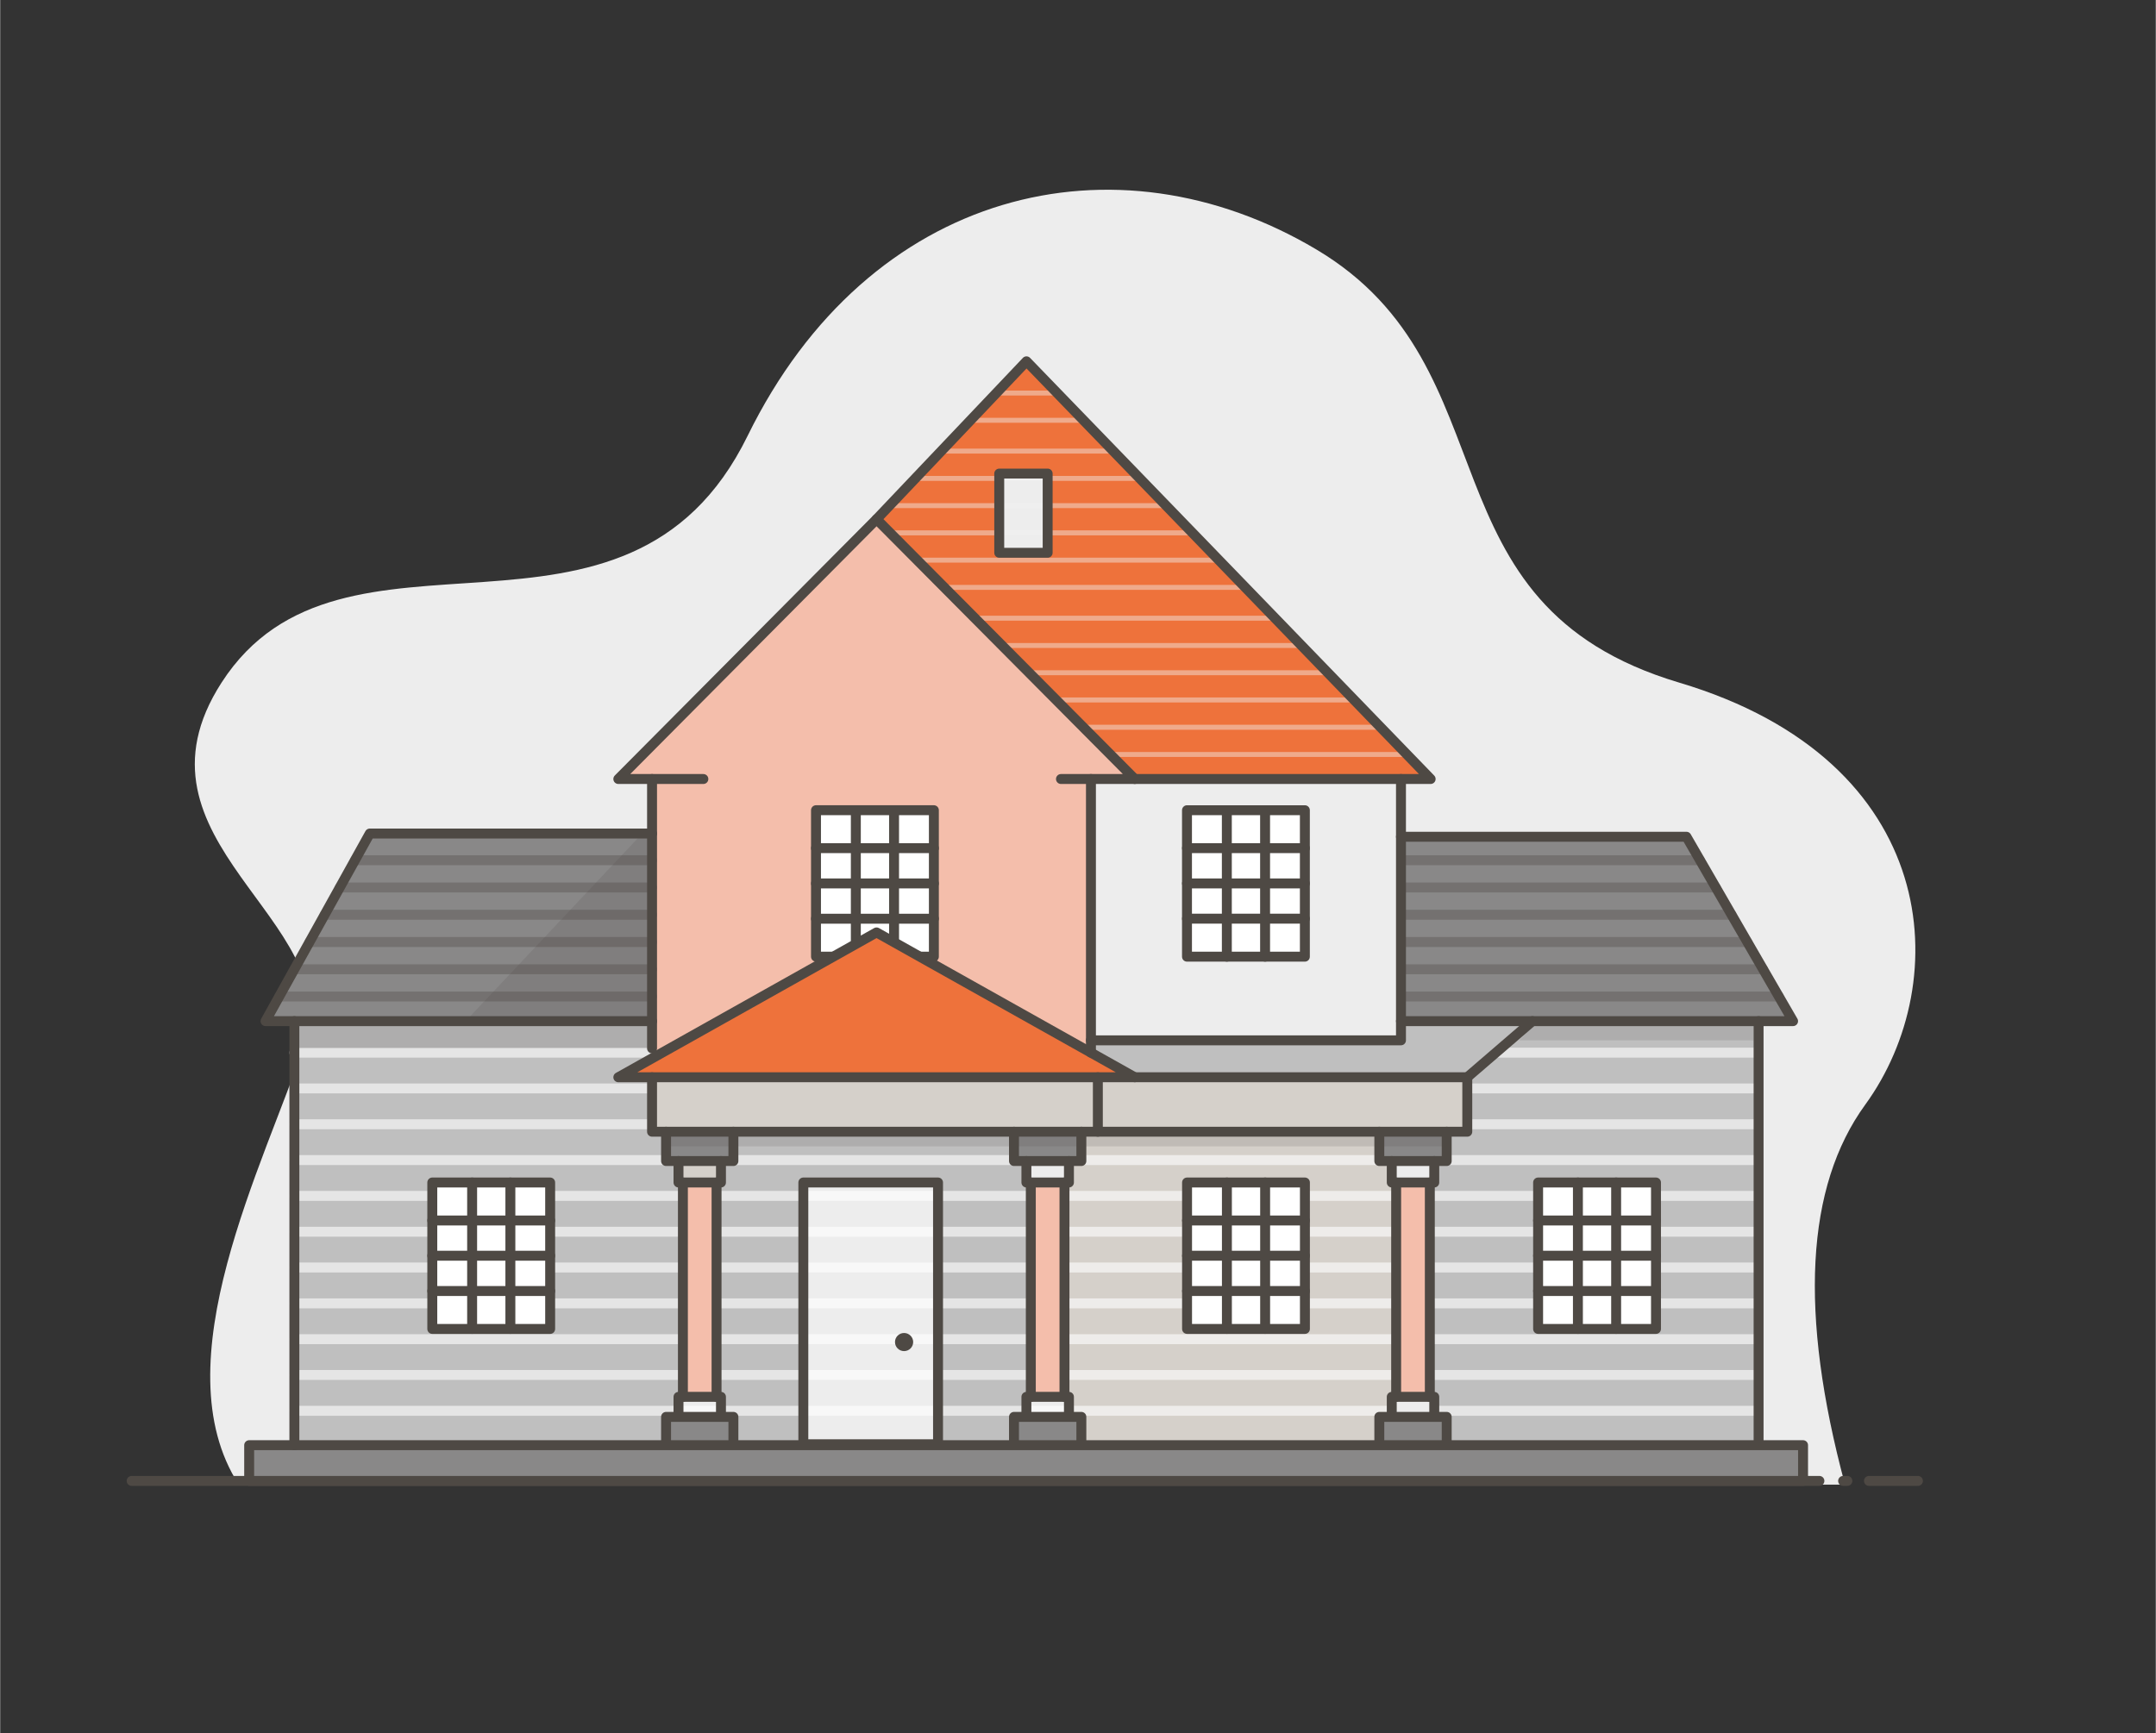 <svg version="1.2" baseProfile="tiny-ps" xmlns="http://www.w3.org/2000/svg" viewBox="0 0 1302 1047" width="500" height="402">
	<rect x="0" y="0" width="1302" height="1047" fill="#333333" stroke="none"/>
	<title>-_haustyp-einfamlienhaus-ai</title>
	<style>
		tspan { white-space:pre }
		.shp0 { fill: #ededed } 
		.shp1 { fill: #ee723b } 
		.shp2 { fill: none;stroke: #f2f2f2;stroke-linecap:round;stroke-linejoin:round;stroke-width: 3 } 
		.shp3 { fill: none;stroke: #4e4944;stroke-linecap:round;stroke-linejoin:round;stroke-width: 6 } 
		.shp4 { fill: #bfbfbf } 
		.shp5 { fill: #d5d0ca } 
		.shp6 { fill: none;stroke: #ffffff;stroke-linecap:round;stroke-linejoin:round;stroke-width: 6 } 
		.shp7 { fill: #898888 } 
		.shp8 { fill: #f4beab } 
		.shp9 { fill: #ffffff } 
		.shp10 { fill: #4e4944 } 
		.shp11 { opacity: 0.149;fill: #4e4944 } 
	</style>
	<g id="Layer 2">
		<g id="&lt;Group&gt;">
			<path id="&lt;Path&gt;" class="shp0" d="M1114.28 896.95C1086.42 793.44 1090.5 716.92 1126.51 667.38C1180.52 593.08 1173.06 459.77 1014.11 412.4C855.16 365.03 916.01 222.71 794.92 150.69C673.83 78.68 524.82 113.66 451.43 263.35C378.05 413.04 206.63 299.21 133.7 412.4C71.97 508.21 208.86 555.95 184.14 629.82C159.42 703.68 96.69 823.32 144.1 896.95L1114.28 896.95Z" />
		</g>
		<path id="&lt;Compound Path&gt;" fill-rule="evenodd" class="shp1" d="M619.88 218.29L864 470.64L685.29 470.64L529.32 313.7L619.88 218.29ZM632.67 333.96L632.67 286.11L603.43 286.11L603.43 333.96L632.67 333.96Z" />
		<g id="&lt;Group&gt;" style="opacity: 0.439">
			<path id="&lt;Path&gt;" class="shp2" d="M770.01 373.48L538.04 373.48" />
			<path id="&lt;Path&gt;" class="shp2" d="M785.96 389.97L518.9 389.97" />
			<path id="&lt;Path&gt;" class="shp2" d="M801.88 406.43L499.91 406.43" />
			<path id="&lt;Path&gt;" class="shp2" d="M817.79 422.88L480.92 422.88" />
			<path id="&lt;Path&gt;" class="shp2" d="M833.74 439.37L461.86 439.37" />
			<path id="&lt;Path&gt;" class="shp2" d="M849.66 455.82L442.8 455.82" />
		</g>
		<g id="&lt;Group&gt;" style="opacity: 0.439">
			<path id="&lt;Path&gt;" class="shp2" d="M672.35 272.54L568.39 272.54" />
			<path id="&lt;Path&gt;" class="shp2" d="M688.3 289.02L552.74 289.02" />
			<path id="&lt;Path&gt;" class="shp2" d="M704.22 305.48L537.13 305.48" />
			<path id="&lt;Path&gt;" class="shp2" d="M720.13 321.93L537.5 321.93" />
			<path id="&lt;Path&gt;" class="shp2" d="M736.09 338.42L518.9 338.42" />
			<path id="&lt;Path&gt;" class="shp2" d="M752 354.87L552.75 354.87" />
		</g>
		<g id="&lt;Group&gt;" style="opacity: 0.439">
			<path id="&lt;Path&gt;" class="shp2" d="M638.43 237.47L598.76 237.47" />
			<path id="&lt;Path&gt;" class="shp2" d="M654.34 253.92L586.06 253.92" />
		</g>
	</g>
	<g id="Layer 1">
		<path id="&lt;Path&gt;" class="shp3" d="M1128.74 894.7L1158.33 894.7" />
		<path id="&lt;Path&gt;" class="shp3" d="M1115.71 894.7L1113.13 894.7" />
		<path id="&lt;Path&gt;" class="shp3" d="M79.39 894.7L1098.82 894.7" />
		<path id="&lt;Compound Path&gt;" fill-rule="evenodd" class="shp4" d="M412.36 714.41L412.36 843.91L409.7 843.91L409.7 856.01L402.19 856.01L402.19 873.11L177.68 873.11L177.68 616.92L393.72 616.92L393.72 633.37L396.3 637.97L373.35 650.83L393.72 650.83L393.72 683.73L402.19 683.73L402.19 701.44L409.7 701.44L409.7 714.41L412.36 714.41ZM332.18 802.88L332.18 714.41L260.99 714.41L260.99 802.88L332.18 802.88Z" />
		<path id="&lt;Compound Path&gt;" fill-rule="evenodd" class="shp4" d="M1062.08 873.11L873.7 873.11L873.7 856.01L866.19 856.01L866.19 843.91L863.5 843.91L863.5 714.41L866.19 714.41L866.19 701.44L873.7 701.44L873.7 683.73L886.13 683.73L886.13 650.83L925.5 616.92L1062.08 616.92L1062.08 873.11ZM1000.11 802.88L1000.11 714.41L928.91 714.41L928.91 802.88L1000.11 802.88Z" />
		<path id="&lt;Compound Path&gt;" fill-rule="evenodd" class="shp4" d="M622.5 714.41L622.5 843.91L619.84 843.91L619.84 856.01L612.34 856.01L612.34 873.11L442.86 873.11L442.86 856.01L435.35 856.01L435.35 843.91L432.69 843.91L432.69 714.41L435.35 714.41L435.35 701.44L442.86 701.44L442.86 683.73L612.34 683.73L612.34 701.44L619.84 701.44L619.84 714.41L622.5 714.41ZM566.46 872.54L566.46 714.41L485.1 714.41L485.1 872.54L566.46 872.54Z" />
		<path id="&lt;Compound Path&gt;" fill-rule="evenodd" class="shp5" d="M843.17 714.41L843.17 843.91L840.51 843.91L840.51 856.01L833 856.01L833 873.11L653.03 873.11L653.03 856.01L645.53 856.01L645.53 843.91L642.83 843.91L642.83 714.41L645.53 714.41L645.53 701.44L653.03 701.44L653.03 683.73L833 683.73L833 701.44L840.51 701.44L840.51 714.41L843.17 714.41ZM788.06 802.88L788.06 714.41L716.87 714.41L716.87 802.88L788.06 802.88Z" />
		<g id="&lt;Group&gt;" style="opacity: 0.6">
			<path id="&lt;Path&gt;" class="shp6" d="M1062.08 635.96L903.41 635.96L658.82 635.96L399.89 635.96L177.68 635.96" />
			<path id="&lt;Path&gt;" class="shp6" d="M1062.08 657.58L886.13 657.58L662.99 657.58L393.72 657.58L177.68 657.58" />
			<path id="&lt;Path&gt;" class="shp6" d="M1062.08 679.24L886.13 679.24L662.99 679.24L393.72 679.24L177.68 679.24" />
			<path id="&lt;Path&gt;" class="shp6" d="M1062.08 700.87L873.7 700.87L833 700.87L653.03 700.87L612.34 700.87L442.86 700.87L402.19 700.87L177.68 700.87" />
			<path id="&lt;Path&gt;" class="shp6" d="M1062.08 722.49L1000.11 722.49L976.04 722.49L952.95 722.49L928.91 722.49L863.5 722.49L843.17 722.49L788.06 722.49L764.03 722.49L740.94 722.49L716.87 722.49L642.83 722.49L622.5 722.49L566.46 722.49L485.1 722.49L432.69 722.49L412.36 722.49L332.18 722.49L308.15 722.49L285.05 722.49L260.99 722.49L177.68 722.49" />
			<path id="&lt;Path&gt;" class="shp6" d="M1062.08 744.15L1000.11 744.15L976.04 744.15L952.95 744.15L928.91 744.15L863.5 744.15L843.17 744.15L788.06 744.15L764.03 744.15L740.94 744.15L716.87 744.15L642.83 744.15L622.5 744.15L566.46 744.15L485.1 744.15L432.69 744.15L412.36 744.15L332.18 744.15L308.15 744.15L285.05 744.15L260.99 744.15L177.68 744.15" />
			<path id="&lt;Path&gt;" class="shp6" d="M1062.08 765.78L1000.11 765.78L976.04 765.78L952.95 765.78L928.91 765.78L863.5 765.78L843.17 765.78L788.06 765.78L764.03 765.78L740.94 765.78L716.87 765.78L642.83 765.78L622.5 765.78L566.46 765.78L485.1 765.78L432.69 765.78L412.36 765.78L332.18 765.78L308.15 765.78L285.05 765.78L260.99 765.78L177.68 765.78" />
			<path id="&lt;Path&gt;" class="shp6" d="M1062.08 787.44L1000.11 787.44L976.04 787.44L952.95 787.44L928.91 787.44L863.5 787.44L843.17 787.44L788.06 787.44L764.03 787.44L740.94 787.44L716.87 787.44L642.83 787.44L622.5 787.44L566.46 787.44L485.1 787.44L432.69 787.44L412.36 787.44L332.18 787.44L308.15 787.44L285.05 787.44L260.99 787.44L177.68 787.44" />
			<path id="&lt;Path&gt;" class="shp6" d="M1062.08 809.06L863.5 809.06L843.17 809.06L642.83 809.06L622.5 809.06L566.46 809.06L485.1 809.06L432.69 809.06L412.36 809.06L177.68 809.06" />
			<path id="&lt;Path&gt;" class="shp6" d="M1062.08 830.69L863.5 830.69L843.17 830.69L642.83 830.69L622.5 830.69L566.46 830.69L485.1 830.69L432.69 830.69L412.36 830.69L177.68 830.69" />
			<path id="&lt;Path&gt;" class="shp6" d="M1062.08 852.35L866.19 852.35L840.51 852.35L645.53 852.35L619.84 852.35L566.46 852.35L485.1 852.35L435.35 852.35L409.7 852.35L177.68 852.35" />
		</g>
		<path id="&lt;Path&gt;" class="shp7" d="M1018.5 505.52L1082.91 616.92L1062.08 616.92L925.5 616.92L846.08 616.92L846.08 505.52L1018.5 505.52Z" />
		<g id="&lt;Group&gt;" style="opacity: 0.361">
			<path id="&lt;Path&gt;" class="shp3" d="M811.41 519.71L846.08 519.71L1026.69 519.71" />
			<path id="&lt;Path&gt;" class="shp3" d="M794.24 536.2L846.08 536.2L1036.25 536.2" />
			<path id="&lt;Path&gt;" class="shp3" d="M777.18 552.65L788.03 552.65L846.08 552.65L1045.77 552.65" />
			<path id="&lt;Path&gt;" class="shp3" d="M760.15 569.11L764 569.11L788.03 569.11L846.08 569.11L1055.25 569.11" />
			<path id="&lt;Path&gt;" class="shp3" d="M743.05 585.59L846.08 585.59L1064.81 585.59" />
			<path id="&lt;Path&gt;" class="shp3" d="M725.96 602.05L846.08 602.05L1074.32 602.05" />
		</g>
		<path id="&lt;Path&gt;" class="shp0" d="M846.08 628.52L658.82 628.52L658.82 470.64L846.08 470.64L846.08 628.52Z" />
		<path id="&lt;Path&gt;" class="shp8" d="M658.82 470.64L658.82 628.52L658.82 635.96L529.32 563.32L396.3 637.97L393.72 633.37L393.72 616.92L393.72 503.58L393.72 470.64L373.35 470.64L529.32 313.7L685.29 470.64L658.82 470.64Z" />
		<g id="&lt;Group&gt;">
			<path id="&lt;Path&gt;" class="shp9" d="M563.95 577.96L492.75 577.96L492.75 489.49L563.95 489.49L563.95 577.96Z" />
			<g id="&lt;Group&gt;">
				<path id="&lt;Path&gt;" class="shp9" d="M516.81 489.49L516.81 577.96" />
				<path id="&lt;Path&gt;" class="shp9" d="M539.9 489.49L539.9 577.96" />
			</g>
			<g id="&lt;Group&gt;">
				<path id="&lt;Path&gt;" class="shp9" d="M492.75 512.42L563.95 512.42" />
				<path id="&lt;Path&gt;" class="shp9" d="M492.75 533.73L563.95 533.73" />
				<path id="&lt;Path&gt;" class="shp9" d="M492.75 555.04L563.95 555.04" />
			</g>
		</g>
		<g id="&lt;Group&gt;">
			<path id="&lt;Path&gt;" class="shp3" d="M563.95 577.96L492.75 577.96L492.75 489.49L563.95 489.49L563.95 577.96Z" />
			<g id="&lt;Group&gt;">
				<path id="&lt;Path&gt;" class="shp3" d="M516.81 489.49L516.81 577.96" />
				<path id="&lt;Path&gt;" class="shp3" d="M539.9 489.49L539.9 577.96" />
			</g>
			<g id="&lt;Group&gt;">
				<path id="&lt;Path&gt;" class="shp3" d="M492.75 512.42L563.95 512.42" />
				<path id="&lt;Path&gt;" class="shp3" d="M492.75 533.73L563.95 533.73" />
				<path id="&lt;Path&gt;" class="shp3" d="M492.75 555.04L563.95 555.04" />
			</g>
		</g>
		<path id="&lt;Path&gt;" class="shp9" d="M740.9 489.5L740.9 512.42L716.83 512.42L716.83 489.5L740.9 489.5Z" />
		<path id="&lt;Path&gt;" class="shp9" d="M764 489.5L764 512.42L740.9 512.42L740.9 489.5L764 489.5Z" />
		<path id="&lt;Path&gt;" class="shp9" d="M788.03 489.5L788.03 512.42L764 512.42L764 489.5L788.03 489.5Z" />
		<path id="&lt;Path&gt;" class="shp9" d="M788.03 512.42L788.03 533.72L764 533.72L764 512.42L788.03 512.42Z" />
		<path id="&lt;Path&gt;" class="shp9" d="M764 512.42L764 533.72L740.9 533.72L740.9 512.42L764 512.42Z" />
		<path id="&lt;Path&gt;" class="shp9" d="M740.9 512.42L740.9 533.72L716.83 533.72L716.83 512.42L740.9 512.42Z" />
		<path id="&lt;Path&gt;" class="shp9" d="M740.9 533.72L740.9 555.02L716.83 555.02L716.83 533.72L740.9 533.72Z" />
		<path id="&lt;Path&gt;" class="shp9" d="M764 533.72L764 555.02L740.9 555.02L740.9 533.72L764 533.72Z" />
		<path id="&lt;Path&gt;" class="shp9" d="M788.03 533.72L788.03 555.02L764 555.02L764 533.72L788.03 533.72Z" />
		<path id="&lt;Path&gt;" class="shp9" d="M788.03 555.02L788.03 577.98L764 577.98L764 555.02L788.03 555.02Z" />
		<path id="&lt;Path&gt;" class="shp9" d="M764 555.02L764 577.98L740.9 577.98L740.9 555.02L764 555.02Z" />
		<path id="&lt;Path&gt;" class="shp9" d="M740.9 555.02L740.9 577.98L716.83 577.98L716.83 555.02L740.9 555.02Z" />
		<path id="&lt;Path&gt;" class="shp7" d="M873.7 683.73L873.7 701.44L866.19 701.44L840.51 701.44L833 701.44L833 683.73L873.7 683.73Z" />
		<path id="&lt;Path&gt;" class="shp7" d="M653.03 683.73L653.03 701.44L645.53 701.44L619.84 701.44L612.34 701.44L612.34 683.73L653.03 683.73Z" />
		<path id="&lt;Path&gt;" class="shp9" d="M332.18 779.97L332.18 802.88L308.15 802.88L308.15 779.97L332.18 779.97Z" />
		<path id="&lt;Path&gt;" class="shp9" d="M308.15 779.97L308.15 802.88L285.05 802.88L285.05 779.97L308.15 779.97Z" />
		<path id="&lt;Path&gt;" class="shp9" d="M285.05 779.97L285.05 802.88L260.99 802.88L260.99 779.97L285.05 779.97Z" />
		<path id="&lt;Path&gt;" class="shp9" d="M285.05 758.66L285.05 779.97L260.99 779.97L260.99 758.66L285.05 758.66Z" />
		<path id="&lt;Path&gt;" class="shp9" d="M308.15 758.66L308.15 779.97L285.05 779.97L285.05 758.66L308.15 758.66Z" />
		<path id="&lt;Path&gt;" class="shp9" d="M332.18 758.66L332.18 779.97L308.15 779.97L308.15 758.66L332.18 758.66Z" />
		<path id="&lt;Path&gt;" class="shp9" d="M332.18 737.36L332.18 758.66L308.15 758.66L308.15 737.36L332.18 737.36Z" />
		<path id="&lt;Path&gt;" class="shp9" d="M308.15 737.36L308.15 758.66L285.05 758.66L285.05 737.36L308.15 737.36Z" />
		<path id="&lt;Path&gt;" class="shp9" d="M285.05 737.36L285.05 758.66L260.99 758.66L260.99 737.36L285.05 737.36Z" />
		<path id="&lt;Path&gt;" class="shp9" d="M285.05 714.41L285.05 737.36L260.99 737.36L260.99 714.41L285.05 714.41Z" />
		<path id="&lt;Path&gt;" class="shp9" d="M308.15 714.41L308.15 737.36L285.05 737.36L285.05 714.41L308.15 714.41Z" />
		<path id="&lt;Path&gt;" class="shp9" d="M332.18 714.41L332.18 737.36L308.15 737.36L308.15 714.41L332.18 714.41Z" />
		<path id="&lt;Path&gt;" class="shp9" d="M952.95 779.97L952.95 802.88L928.91 802.88L928.91 779.97L952.95 779.97Z" />
		<path id="&lt;Path&gt;" class="shp9" d="M976.04 779.97L976.04 802.88L952.95 802.88L952.95 779.97L976.04 779.97Z" />
		<path id="&lt;Path&gt;" class="shp9" d="M1000.11 779.97L1000.11 802.88L976.04 802.88L976.04 779.97L1000.11 779.97Z" />
		<path id="&lt;Path&gt;" class="shp9" d="M1000.11 758.66L1000.11 779.97L976.04 779.97L976.04 758.66L1000.11 758.66Z" />
		<path id="&lt;Path&gt;" class="shp9" d="M976.04 758.66L976.04 779.97L952.95 779.97L952.95 758.66L976.04 758.66Z" />
		<path id="&lt;Path&gt;" class="shp9" d="M952.95 758.66L952.95 779.97L928.91 779.97L928.91 758.66L952.95 758.66Z" />
		<path id="&lt;Path&gt;" class="shp9" d="M952.95 737.36L952.95 758.66L928.91 758.66L928.91 737.36L952.95 737.36Z" />
		<path id="&lt;Path&gt;" class="shp9" d="M976.04 737.36L976.04 758.66L952.95 758.66L952.95 737.36L976.04 737.36Z" />
		<path id="&lt;Path&gt;" class="shp9" d="M1000.11 737.36L1000.11 758.66L976.04 758.66L976.04 737.36L1000.11 737.36Z" />
		<path id="&lt;Path&gt;" class="shp9" d="M1000.11 714.41L1000.11 737.36L976.04 737.36L976.04 714.41L1000.11 714.41Z" />
		<path id="&lt;Path&gt;" class="shp9" d="M976.04 714.41L976.04 737.36L952.95 737.36L952.95 714.41L976.04 714.41Z" />
		<path id="&lt;Path&gt;" class="shp9" d="M952.95 714.41L952.95 737.36L928.91 737.36L928.91 714.41L952.95 714.41Z" />
		<path id="&lt;Path&gt;" class="shp9" d="M740.94 779.97L740.94 802.88L716.87 802.88L716.87 779.97L740.94 779.97Z" />
		<path id="&lt;Path&gt;" class="shp9" d="M764.03 779.97L764.03 802.88L740.94 802.88L740.94 779.97L764.03 779.97Z" />
		<path id="&lt;Path&gt;" class="shp9" d="M788.06 779.97L788.06 802.88L764.03 802.88L764.03 779.97L788.06 779.97Z" />
		<path id="&lt;Path&gt;" class="shp9" d="M788.06 758.66L788.06 779.97L764.03 779.97L764.03 758.66L788.06 758.66Z" />
		<path id="&lt;Path&gt;" class="shp9" d="M764.03 758.66L764.03 779.97L740.94 779.97L740.94 758.66L764.03 758.66Z" />
		<path id="&lt;Path&gt;" class="shp9" d="M740.94 758.66L740.94 779.97L716.87 779.97L716.87 758.66L740.94 758.66Z" />
		<path id="&lt;Path&gt;" class="shp9" d="M740.94 737.36L740.94 758.66L716.87 758.66L716.87 737.36L740.94 737.36Z" />
		<path id="&lt;Path&gt;" class="shp9" d="M764.03 737.36L764.03 758.66L740.94 758.66L740.94 737.36L764.03 737.36Z" />
		<path id="&lt;Path&gt;" class="shp9" d="M788.06 737.36L788.06 758.66L764.03 758.66L764.03 737.36L788.06 737.36Z" />
		<path id="&lt;Path&gt;" class="shp9" d="M788.06 714.41L788.06 737.36L764.03 737.36L764.03 714.41L788.06 714.41Z" />
		<path id="&lt;Path&gt;" class="shp9" d="M764.03 714.41L764.03 737.36L740.94 737.36L740.94 714.41L764.03 714.41Z" />
		<path id="&lt;Path&gt;" class="shp9" d="M740.94 714.41L740.94 737.36L716.87 737.36L716.87 714.41L740.94 714.41Z" />
		<path id="&lt;Path&gt;" class="shp8" d="M863.5 714.41L863.5 843.91L843.17 843.91L843.17 714.41L863.5 714.41Z" />
		<path id="&lt;Path&gt;" class="shp4" d="M925.5 616.92L886.13 650.83L685.29 650.83L658.82 635.96L658.82 628.52L846.08 628.52L846.08 616.92L925.5 616.92Z" />
		<path id="&lt;Path&gt;" class="shp5" d="M886.13 650.83L886.13 683.73L873.7 683.73L833 683.73L662.99 683.73L662.99 650.83L685.29 650.83L886.13 650.83Z" />
		<path id="&lt;Path&gt;" class="shp7" d="M873.7 872.54L873.7 873.11L833 873.11L833 872.54L833 856.01L840.51 856.01L866.19 856.01L873.7 856.01L873.7 872.54Z" />
		<path id="&lt;Path&gt;" class="shp0" d="M866.19 853.64L866.19 856.01L840.51 856.01L840.51 853.64L840.51 843.91L843.17 843.91L863.5 843.91L866.19 843.91L866.19 853.64Z" />
		<path id="&lt;Path&gt;" class="shp1" d="M685.29 650.83L662.99 650.83L393.72 650.83L373.35 650.83L396.3 637.97L529.32 563.32L658.82 635.96L685.29 650.83Z" />
		<path id="&lt;Path&gt;" class="shp5" d="M662.99 650.83L662.99 683.73L653.03 683.73L612.34 683.73L442.86 683.73L402.19 683.73L393.72 683.73L393.72 650.83L662.99 650.83Z" />
		<path id="&lt;Path&gt;" class="shp7" d="M653.03 872.54L653.03 873.11L612.34 873.11L612.34 872.54L612.34 856.01L619.84 856.01L645.53 856.01L653.03 856.01L653.03 872.54Z" />
		<path id="&lt;Path&gt;" class="shp8" d="M642.83 714.41L642.83 843.91L622.5 843.91L622.5 714.41L642.83 714.41Z" />
		<path id="&lt;Path&gt;" class="shp10" d="M545.95 805.33C548.97 805.33 551.45 807.77 551.45 810.79C551.45 813.84 548.97 816.28 545.95 816.28C542.93 816.28 540.46 813.84 540.46 810.79C540.46 807.77 542.93 805.33 545.95 805.33Z" />
		<path id="&lt;Path&gt;" class="shp7" d="M442.86 872.54L442.86 873.11L402.19 873.11L402.19 872.54L402.19 856.01L409.7 856.01L435.35 856.01L442.86 856.01L442.86 872.54Z" />
		<path id="&lt;Path&gt;" class="shp7" d="M442.86 683.73L442.86 701.44L435.35 701.44L409.7 701.44L402.19 701.44L402.19 683.73L442.86 683.73Z" />
		<path id="&lt;Path&gt;" class="shp5" d="M435.35 701.44L435.35 714.41L432.69 714.41L412.36 714.41L409.7 714.41L409.7 701.44L435.35 701.44Z" />
		<path id="&lt;Path&gt;" class="shp8" d="M432.69 714.41L432.69 843.91L412.36 843.91L412.36 714.41L432.69 714.41Z" />
		<path id="&lt;Path&gt;" class="shp7" d="M393.72 503.58L393.72 616.92L177.68 616.92L160.26 616.92L223.23 503.58L393.72 503.58Z" />
		<g id="&lt;Group&gt;" style="opacity: 0.361">
			<path id="&lt;Path&gt;" class="shp3" d="M393.72 519.71L214.29 519.71" />
			<path id="&lt;Path&gt;" class="shp3" d="M393.72 536.2L205.09 536.2" />
			<path id="&lt;Path&gt;" class="shp3" d="M393.72 552.65L195.97 552.65" />
			<path id="&lt;Path&gt;" class="shp3" d="M393.72 569.11L186.84 569.11" />
			<path id="&lt;Path&gt;" class="shp3" d="M393.72 585.59L177.68 585.59" />
			<path id="&lt;Path&gt;" class="shp3" d="M393.72 602.05L168.52 602.05" />
		</g>
		<path id="&lt;Path&gt;" class="shp11" d="M393.72 633.37L177.68 633.37L177.68 616.92L393.72 616.92L393.72 633.37Z" />
		<path id="&lt;Path&gt;" class="shp11" d="M385.96 505.52L281.12 616.92L391.28 616.92L391.28 505.52L385.96 505.52Z" />
		<path id="&lt;Path&gt;" class="shp11" d="M873.7 692.59L402.19 692.59L402.19 683.73L873.7 683.73L873.7 692.59Z" />
		<path id="&lt;Path&gt;" class="shp11" d="M917.44 628.52L1059.19 628.52L1059.19 619.33L926.36 619.33L917.44 628.52Z" />
		<path id="&lt;Path&gt;" class="shp7" d="M1062.08 873.11L1088.94 873.11L1088.94 894.7L150.38 894.7L150.38 873.11L177.68 873.11L402.19 873.11L442.86 873.11L612.34 873.11L653.03 873.11L833 873.11L873.7 873.11L1062.08 873.11Z" />
		<g id="&lt;Group&gt;">
			<path id="&lt;Path&gt;" class="shp3" d="M1062.08 873.11L1088.94 873.11L1088.94 894.7L150.38 894.7L150.38 873.11L177.68 873.11L402.19 873.11L442.86 873.11L612.34 873.11L653.03 873.11L833 873.11L873.7 873.11L1062.08 873.11Z" />
			<path id="&lt;Path&gt;" class="shp3" d="M177.68 616.92L177.68 873.11" />
			<path id="&lt;Path&gt;" class="shp3" d="M393.72 616.92L177.68 616.92L160.26 616.92L223.23 503.58L393.72 503.58" />
			<path id="&lt;Path&gt;" class="shp3" d="M393.72 470.64L393.72 503.58L393.72 616.92L393.72 633.37" />
			<path id="&lt;Path&gt;" class="shp3" d="M424.72 470.64L393.72 470.64L373.35 470.64L529.32 313.7L685.29 470.64L658.82 470.64L640.71 470.64" />
			<path id="&lt;Path&gt;" class="shp3" d="M393.72 650.83L373.35 650.83L396.3 637.97L529.32 563.32L658.82 635.96L685.29 650.83L662.99 650.83L393.72 650.83Z" />
			<path id="&lt;Path&gt;" class="shp3" d="M393.72 650.83L393.72 683.73L402.19 683.73L442.86 683.73L612.34 683.73L653.03 683.73L662.99 683.73L662.99 650.83" />
			<path id="&lt;Path&gt;" class="shp3" d="M402.19 683.73L402.19 701.44L409.7 701.44L435.35 701.44L442.86 701.44L442.86 683.73" />
			<path id="&lt;Path&gt;" class="shp3" d="M432.69 714.41L435.35 714.41L435.35 701.44" />
			<path id="&lt;Path&gt;" class="shp3" d="M409.7 701.44L409.7 714.41L412.36 714.41" />
			<path id="&lt;Path&gt;" class="shp3" d="M442.86 872.54L442.86 856.01L435.35 856.01L409.7 856.01L402.19 856.01L402.19 872.54" />
			<path id="&lt;Path&gt;" class="shp3" d="M435.35 853.64L435.35 843.91L432.69 843.91L412.36 843.91L409.7 843.91L409.7 853.64" />
			<path id="&lt;Path&gt;" class="shp3" d="M412.36 843.91L412.36 714.41L432.69 714.41L432.69 843.91" />
			<path id="&lt;Path&gt;" class="shp3" d="M612.34 683.73L612.34 701.44L619.84 701.44L645.53 701.44L653.03 701.44L653.03 683.73" />
			<path id="&lt;Path&gt;" class="shp3" d="M642.83 714.41L645.53 714.41L645.53 701.44" />
			<path id="&lt;Path&gt;" class="shp3" d="M619.84 701.44L619.84 714.41L622.5 714.41" />
			<path id="&lt;Path&gt;" class="shp3" d="M653.03 872.54L653.03 856.01L645.53 856.01L619.84 856.01L612.34 856.01L612.34 872.54" />
			<path id="&lt;Path&gt;" class="shp3" d="M645.53 853.64L645.53 843.91L642.83 843.91L622.5 843.91L619.84 843.91L619.84 853.64" />
			<path id="&lt;Path&gt;" class="shp3" d="M622.5 843.91L622.5 714.41L642.83 714.41L642.83 843.91" />
			<path id="&lt;Path&gt;" class="shp3" d="M833 683.73L833 701.44L840.51 701.44L866.19 701.44L873.7 701.44L873.7 683.73" />
			<path id="&lt;Path&gt;" class="shp3" d="M863.5 714.41L866.19 714.41L866.19 701.44" />
			<path id="&lt;Path&gt;" class="shp3" d="M840.51 701.44L840.51 714.41L843.17 714.41" />
			<path id="&lt;Path&gt;" class="shp3" d="M873.7 872.54L873.7 856.01L866.19 856.01L840.51 856.01L833 856.01L833 872.54" />
			<path id="&lt;Path&gt;" class="shp3" d="M866.19 853.64L866.19 843.91L863.5 843.91L843.17 843.91L840.51 843.91L840.51 853.64" />
			<path id="&lt;Path&gt;" class="shp3" d="M843.17 843.91L843.17 714.41L863.5 714.41L863.5 843.91" />
			<path id="&lt;Path&gt;" class="shp3" d="M662.99 683.73L833 683.73L873.7 683.73L886.13 683.73L886.13 650.83L685.29 650.83" />
			<path id="&lt;Path&gt;" class="shp3" d="M658.82 470.64L658.82 628.52L658.82 635.96" />
			<path id="&lt;Path&gt;" class="shp3" d="M529.32 313.7L619.88 218.29L864 470.64L846.08 470.64L685.29 470.64" />
			<path id="&lt;Path&gt;" class="shp3" d="M658.82 628.52L846.08 628.52L846.08 616.92L846.08 505.52L846.08 470.64" />
			<path id="&lt;Path&gt;" class="shp3" d="M846.08 505.52L1018.5 505.52L1082.91 616.92L1062.08 616.92L925.5 616.92L846.08 616.92" />
			<path id="&lt;Path&gt;" class="shp3" d="M1062.08 616.92L1062.08 872.54" />
			<path id="&lt;Path&gt;" class="shp3" d="M886.13 650.83L925.5 616.92" />
			<path id="&lt;Path&gt;" class="shp3" d="M332.18 779.97L332.18 802.88L308.15 802.88L285.05 802.88L260.99 802.88L260.99 779.97L260.99 758.66L260.99 737.36L260.99 714.41L285.05 714.41L308.15 714.41L332.18 714.41L332.18 737.36L332.18 758.66L332.18 779.97Z" />
			<path id="&lt;Path&gt;" class="shp3" d="M285.05 714.41L285.05 737.36L285.05 758.66L285.05 779.97L285.05 802.88" />
			<path id="&lt;Path&gt;" class="shp3" d="M308.15 714.41L308.15 737.36L308.15 758.66L308.15 779.97L308.15 802.88" />
			<path id="&lt;Path&gt;" class="shp3" d="M260.99 737.36L285.05 737.36L308.15 737.36L332.18 737.36" />
			<path id="&lt;Path&gt;" class="shp3" d="M260.99 758.66L285.05 758.66L308.15 758.66L332.18 758.66" />
			<path id="&lt;Path&gt;" class="shp3" d="M260.99 779.97L285.05 779.97L308.15 779.97L332.18 779.97" />
			<path id="&lt;Path&gt;" class="shp3" d="M788.06 779.97L788.06 802.88L764.03 802.88L740.94 802.88L716.87 802.88L716.87 779.97L716.87 758.66L716.87 737.36L716.87 714.41L740.94 714.41L764.03 714.41L788.06 714.41L788.06 737.36L788.06 758.66L788.06 779.97Z" />
			<path id="&lt;Path&gt;" class="shp3" d="M740.94 714.41L740.94 737.36L740.94 758.66L740.94 779.97L740.94 802.88" />
			<path id="&lt;Path&gt;" class="shp3" d="M764.03 714.41L764.03 737.36L764.03 758.66L764.03 779.97L764.03 802.88" />
			<path id="&lt;Path&gt;" class="shp3" d="M716.87 737.36L740.94 737.36L764.03 737.36L788.06 737.36" />
			<path id="&lt;Path&gt;" class="shp3" d="M716.87 758.66L740.94 758.66L764.03 758.66L788.06 758.66" />
			<path id="&lt;Path&gt;" class="shp3" d="M716.87 779.97L740.94 779.97L764.03 779.97L788.06 779.97" />
			<path id="&lt;Path&gt;" class="shp3" d="M788.03 555.02L788.03 577.98L764 577.98L740.9 577.98L716.83 577.98L716.83 555.02L716.83 533.72L716.83 512.42L716.83 489.5L740.9 489.5L764 489.5L788.03 489.5L788.03 512.42L788.03 533.72L788.03 555.02Z" />
			<path id="&lt;Path&gt;" class="shp3" d="M740.9 489.5L740.9 512.42L740.9 533.72L740.9 555.02L740.9 577.98" />
			<path id="&lt;Path&gt;" class="shp3" d="M764 489.5L764 512.42L764 533.72L764 555.02L764 577.98" />
			<path id="&lt;Path&gt;" class="shp3" d="M716.83 512.42L740.9 512.42L764 512.42L788.03 512.42" />
			<path id="&lt;Path&gt;" class="shp3" d="M716.83 533.72L740.9 533.72L764 533.72L788.03 533.72" />
			<path id="&lt;Path&gt;" class="shp3" d="M716.83 555.02L740.9 555.02L764 555.02L788.03 555.02" />
			<path id="&lt;Path&gt;" class="shp3" d="M1000.11 779.97L1000.11 802.88L976.04 802.88L952.95 802.88L928.91 802.88L928.91 779.97L928.91 758.66L928.91 737.36L928.91 714.41L952.95 714.41L976.04 714.41L1000.11 714.41L1000.11 737.36L1000.11 758.66L1000.11 779.97Z" />
			<path id="&lt;Path&gt;" class="shp3" d="M952.95 714.41L952.95 737.36L952.95 758.66L952.95 779.97L952.95 802.88" />
			<path id="&lt;Path&gt;" class="shp3" d="M976.04 714.41L976.04 737.36L976.04 758.66L976.04 779.97L976.04 802.88" />
			<path id="&lt;Path&gt;" class="shp3" d="M928.91 737.36L952.95 737.36L976.04 737.36L1000.11 737.36" />
			<path id="&lt;Path&gt;" class="shp3" d="M928.91 758.66L952.95 758.66L976.04 758.66L1000.11 758.66" />
			<path id="&lt;Path&gt;" class="shp3" d="M928.91 779.97L952.95 779.97L976.04 779.97L1000.11 779.97" />
			<path id="&lt;Path&gt;" class="shp3" d="M566.46 872.54L485.1 872.54L485.1 714.41L566.46 714.41L566.46 872.54Z" />
			<path id="&lt;Path&gt;" class="shp3" d="M632.67 333.96L603.43 333.96L603.43 286.11L632.67 286.11L632.67 333.96Z" />
		</g>
	</g>
</svg>